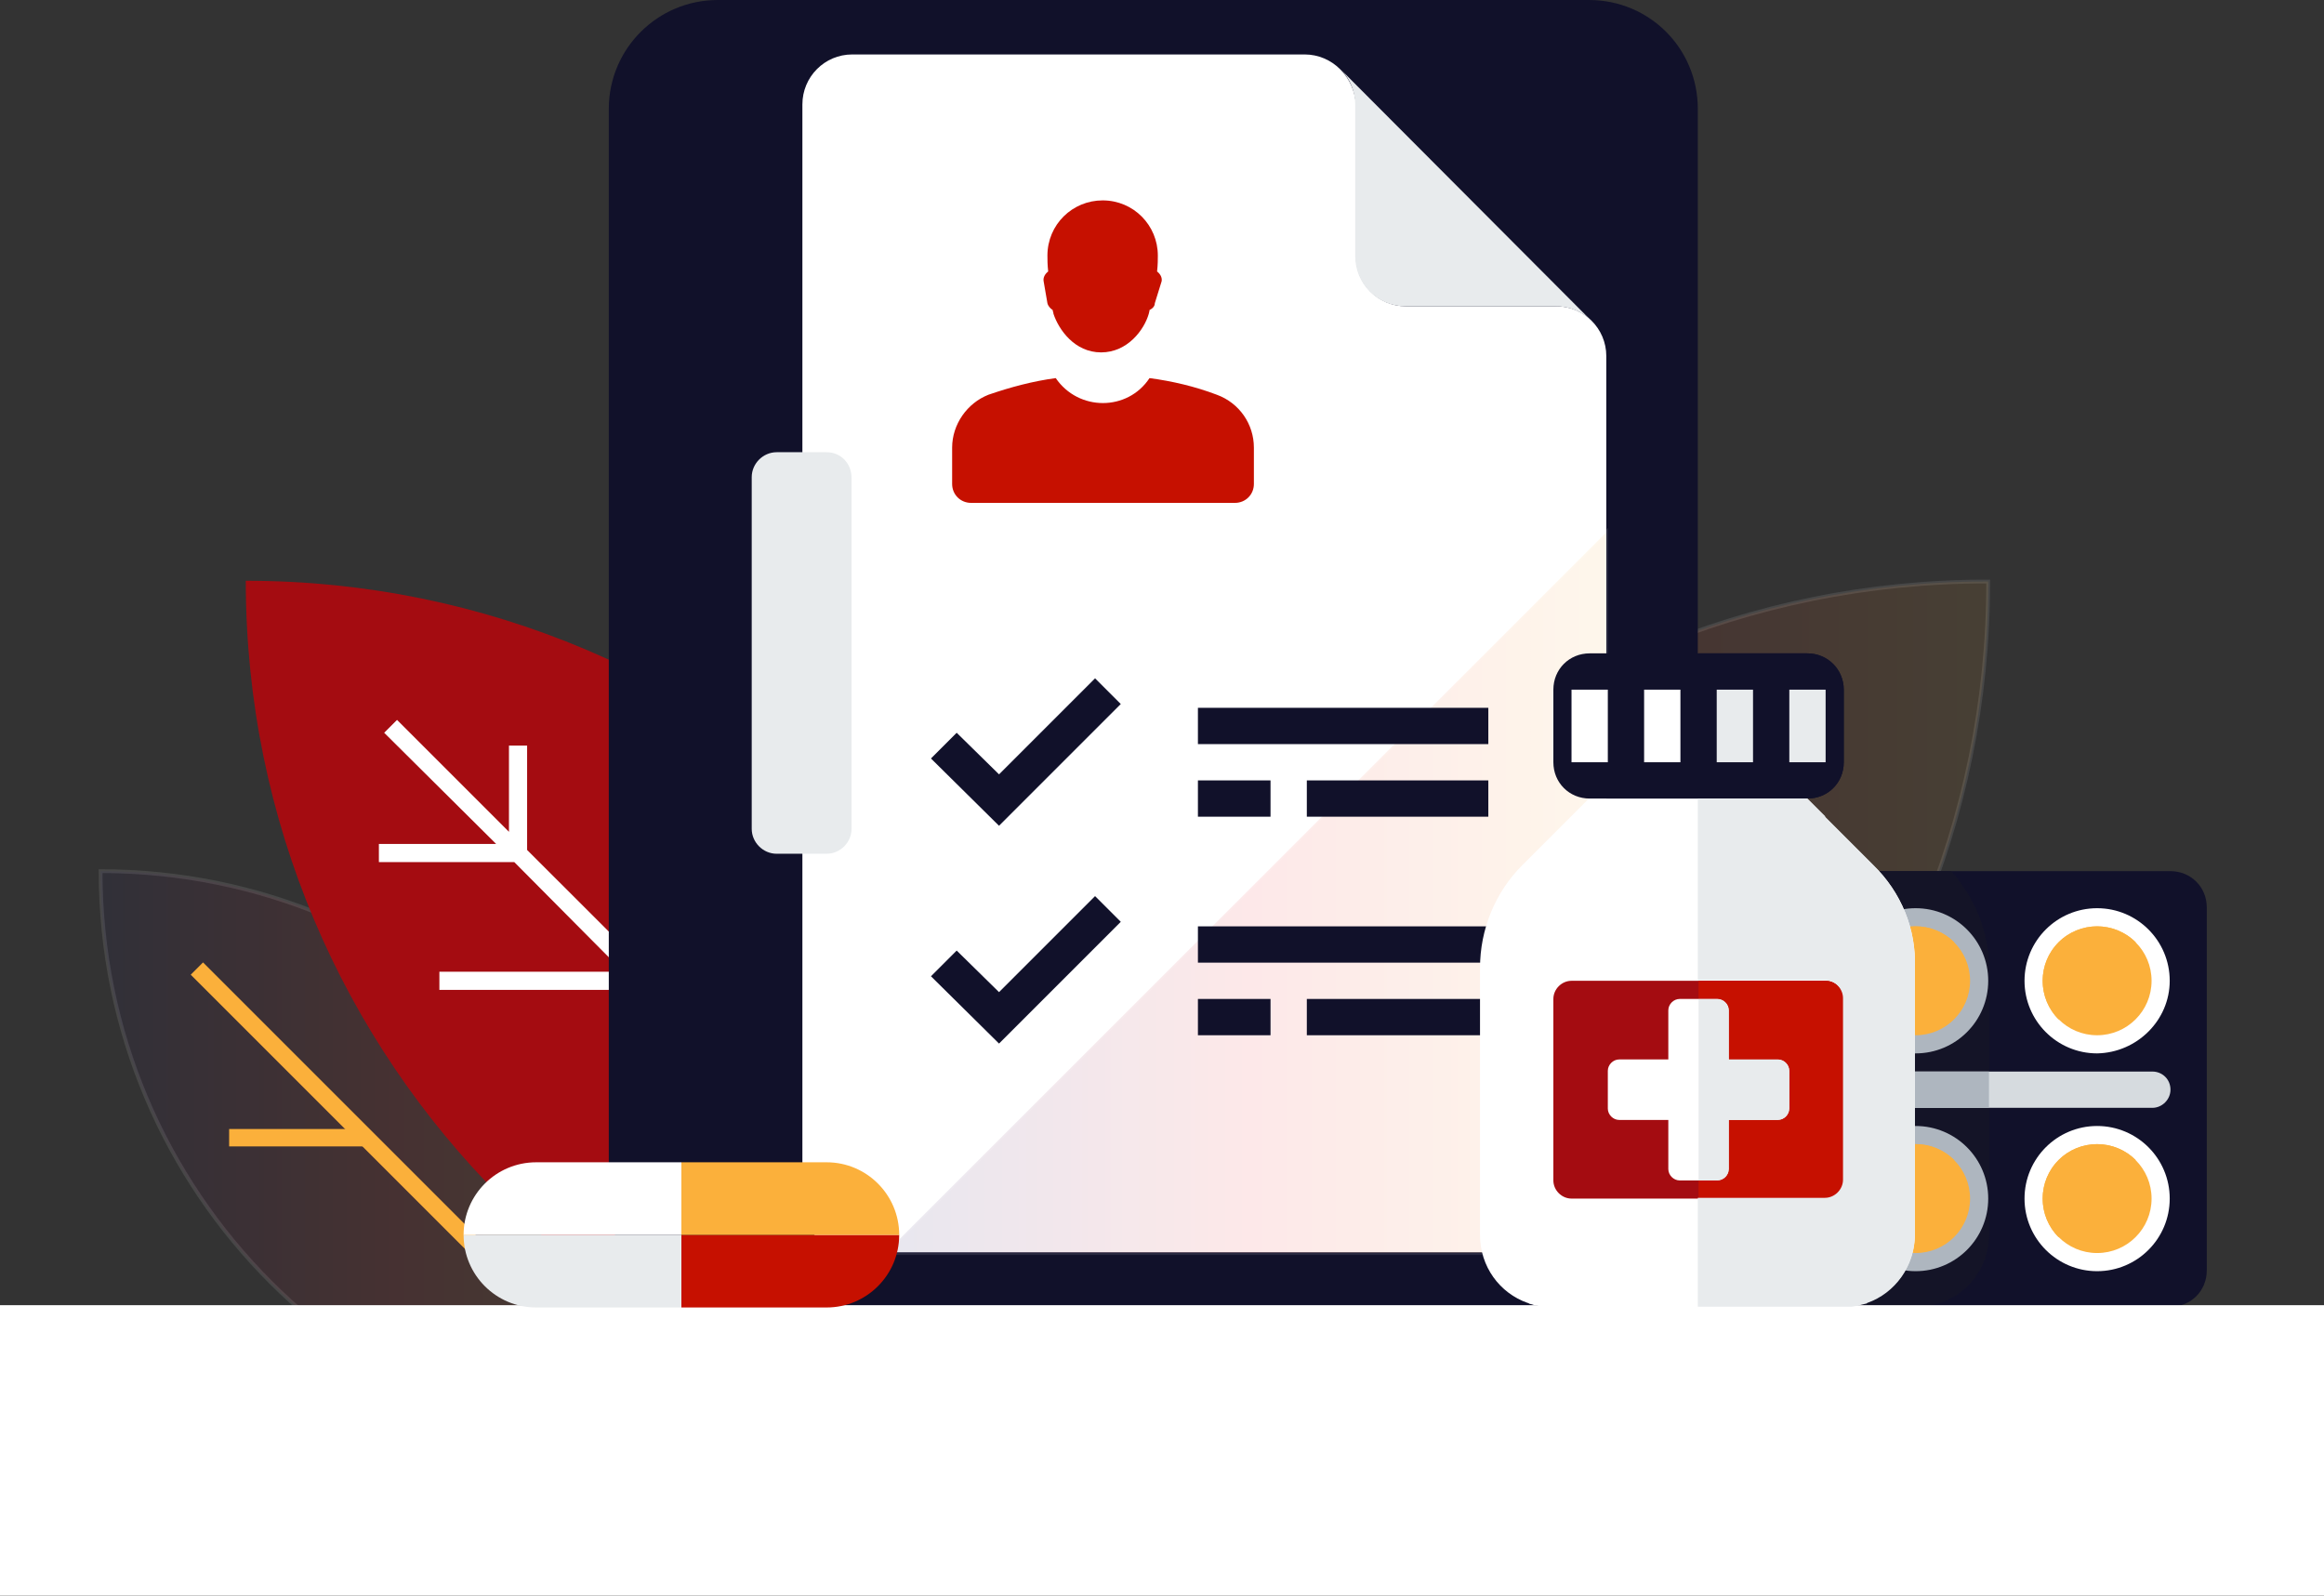 <?xml version="1.0" encoding="utf-8"?>
<!-- Generator: Adobe Illustrator 23.0.4, SVG Export Plug-In . SVG Version: 6.00 Build 0)  -->
<svg version="1.1" id="_x2014_ÎÓÈ_x5F_1" xmlns="http://www.w3.org/2000/svg" xmlns:xlink="http://www.w3.org/1999/xlink"
	 x="0px" y="0px" width="307.3px" height="211px" viewBox="0 0 307.3 211" style="enable-background:new 0 0 307.3 211;"
	 xml:space="preserve">
<rect x="0" y="0" width="307.3" height="211" fill="#333333" stroke="none"/>
<style type="text/css">
	.st0{opacity:0.1;fill:url(#SVGID_1_);stroke:#FFFFFF;stroke-width:0.5;stroke-miterlimit:10;}
	.st1{fill:#FBB03B;}
	.st2{fill:#A40C11;}
	.st3{fill:#FFFFFF;}
	.st4{opacity:0.1;fill:url(#SVGID_2_);stroke:#FFFFFF;stroke-width:0.5;stroke-miterlimit:10;}
	.st5{fill:#11112A;}
	.st6{opacity:0.1;fill:url(#SVGID_3_);stroke:#FFFFFF;stroke-width:0.5;stroke-miterlimit:10;}
	.st7{fill:#E8EBED;}
	.st8{fill:#C61000;}
	.st9{fill:#141427;}
	.st10{fill:#E5E5E5;}
	.st11{fill:#AEB6BF;}
	.st12{fill:#4183D7;}
	.st13{fill:#D6DBDF;}
	.st14{fill:#8DB5E7;}
</style>
<g>
	<linearGradient id="SVGID_1_" gradientUnits="userSpaceOnUse" x1="13.273" y1="153.666" x2="90.106" y2="153.666">
		<stop  offset="0" style="stop-color:#1B1464"/>
		<stop  offset="0.5" style="stop-color:#ED1C24"/>
		<stop  offset="1" style="stop-color:#FBB03B"/>
	</linearGradient>
	<path class="st0" d="M13.3,115.2L13.3,115.2c42.4,0,76.8,34.4,76.8,76.8l0,0l0,0C47.7,192.1,13.3,157.7,13.3,115.2L13.3,115.2z"/>
	<g>
		
			<rect x="56.9" y="114.8" transform="matrix(0.707 -0.707 0.707 0.707 -96.171 87.96)" class="st1" width="2.3" height="90.5"/>
	</g>
	<g>
		<rect x="30.3" y="149.3" class="st1" width="18.2" height="2.3"/>
	</g>
	<g>
		<path class="st2" d="M32.5,76.8L32.5,76.8c63.7,0,115.2,51.6,115.2,115.2l0,0l0,0C84.1,192.1,32.5,140.5,32.5,76.8L32.5,76.8z"/>
		<polygon class="st3" points="148.6,191.2 69.7,112.4 69.7,98.6 67.3,98.6 67.3,110 52.5,95.2 50.8,96.9 65.6,111.6 50.1,111.6 
			50.1,114 68,114 82.4,128.5 58.1,128.5 58.1,130.9 84.8,130.9 146.9,192.9 		"/>
	</g>
	<linearGradient id="SVGID_2_" gradientUnits="userSpaceOnUse" x1="147.73" y1="134.458" x2="262.98" y2="134.458">
		<stop  offset="0" style="stop-color:#1B1464"/>
		<stop  offset="0.5" style="stop-color:#ED1C24"/>
		<stop  offset="1" style="stop-color:#FBB03B"/>
	</linearGradient>
	<path class="st4" d="M147.7,192.1L147.7,192.1c63.7,0,115.2-51.6,115.2-115.2l0,0l0,0C199.3,76.8,147.7,128.4,147.7,192.1
		L147.7,192.1z"/>
	<g>
		<path class="st5" d="M94.9,0h115.2c8,0,14.4,6.4,14.4,14.4v144.1c0,8-6.4,14.4-14.4,14.4H94.9c-8,0-14.4-6.4-14.4-14.4V14.4
			C80.5,6.4,87,0,94.9,0z"/>
		<path class="st3" d="M172.5,7.2h-59.8c-3.7,0-6.6,3-6.6,6.6V159c0,3.7,3,6.6,6.6,6.6h93.1c3.7,0,6.6-3,6.6-6.6V47.1
			c0-3.7-3-6.6-6.6-6.6h-19.9c-3.7,0-6.6-3-6.6-6.6V13.9C179.1,10.2,176.2,7.2,172.5,7.2z"/>
		<linearGradient id="SVGID_3_" gradientUnits="userSpaceOnUse" x1="117.071" y1="118.02" x2="212.373" y2="118.02">
			<stop  offset="0" style="stop-color:#1B1464"/>
			<stop  offset="0.5" style="stop-color:#ED1C24"/>
			<stop  offset="1" style="stop-color:#FBB03B"/>
		</linearGradient>
		<path class="st6" d="M117.1,165.7h88.7c3.7,0,6.6-3,6.6-6.6V70.4L117.1,165.7z"/>
		<path class="st7" d="M210.4,42.4c-1.2-1.2-2.9-1.9-4.7-1.9h-19.9c-3.7,0-6.6-3-6.6-6.6V13.9c0-1.8-0.7-3.5-1.9-4.7L210.4,42.4z"/>
		<g>
			<path class="st8" d="M125.9,59.2V64c0,1.4,1.1,2.5,2.5,2.5h34.9c1.4,0,2.5-1.1,2.5-2.5v-4.8c0-3.1-1.9-5.9-4.9-7
				c-2.9-1.1-5.9-1.8-8.9-2.2c-2.9,4.4-9.4,4.4-12.4,0c-3,0.4-6,1.2-8.9,2.2C127.9,53.3,125.9,56.1,125.9,59.2z M153.6,37.2
				c0.1-0.5-0.2-1-0.6-1.3c0.1-0.9,0.1-1.6,0.1-2.1c0-4-3.2-7.3-7.3-7.3c-4,0-7.3,3.2-7.3,7.3c0,0.5,0,1.2,0.1,2.1
				c-0.4,0.3-0.7,0.8-0.6,1.3l0.5,2.9c0.1,0.4,0.4,0.7,0.7,0.9c0,0.2,0.1,0.3,0.1,0.5c0.7,2.1,2.8,5.1,6.3,5.1c3.5,0,5.7-3,6.3-5.1
				c0-0.1,0.1-0.3,0.1-0.5c0.4-0.2,0.7-0.5,0.7-0.9L153.6,37.2z"/>
		</g>
		<g>
			<g>
				<polygon class="st5" points="132.1,109.2 123.1,100.3 126.5,96.9 132.1,102.4 144.8,89.7 148.2,93.1 				"/>
			</g>
			<g>
				<rect x="158.4" y="103.2" class="st5" width="9.6" height="4.8"/>
			</g>
			<g>
				<rect x="158.4" y="93.6" class="st5" width="38.4" height="4.8"/>
			</g>
			<g>
				<rect x="172.8" y="103.2" class="st5" width="24" height="4.8"/>
			</g>
			<g>
				<polygon class="st5" points="132.1,138 123.1,129.1 126.5,125.7 132.1,131.2 144.8,118.5 148.2,121.9 				"/>
			</g>
			<g>
				<rect x="158.4" y="132.1" class="st5" width="9.6" height="4.8"/>
			</g>
			<g>
				<rect x="158.4" y="122.5" class="st5" width="38.4" height="4.8"/>
			</g>
			<g>
				<rect x="172.8" y="132.1" class="st5" width="24" height="4.8"/>
			</g>
		</g>
		<path class="st7" d="M109.3,59.8h-6.6c-1.8,0-3.3,1.5-3.3,3.3v46.5c0,1.8,1.5,3.3,3.3,3.3h6.6c1.8,0,3.3-1.5,3.3-3.3V63.2
			C112.6,61.3,111.2,59.8,109.3,59.8z"/>
	</g>
	<g>
		<path class="st5" d="M219.8,115.2H287c2.7,0,4.8,2.1,4.8,4.8v48c0,2.7-2.1,4.8-4.8,4.8h-67.2c-2.7,0-4.8-2.1-4.8-4.8v-48
			C215,117.4,217.1,115.2,219.8,115.2z"/>
		<path class="st9" d="M263,163.3V128c0-4.7-1.8-9.2-5-12.8h-38.3c-2.7,0-4.8,2.1-4.8,4.8v48c0,2.7,2.1,4.8,4.8,4.8h33.6
			C258.7,172.9,263,168.6,263,163.3z"/>
		<circle class="st10" cx="229.3" cy="158.5" r="9.6"/>
		<circle class="st11" cx="253.3" cy="158.5" r="9.6"/>
		<path class="st3" d="M286.9,158.5c0-5.3-4.3-9.6-9.6-9.6c-5.3,0-9.6,4.3-9.6,9.6s4.3,9.6,9.6,9.6
			C282.6,168.1,286.9,163.8,286.9,158.5z"/>
		<circle class="st12" cx="229.3" cy="158.5" r="7.2"/>
		<circle class="st1" cx="253.3" cy="158.5" r="7.2"/>
		<circle class="st1" cx="277.3" cy="158.5" r="7.2"/>
		<circle class="st10" cx="229.3" cy="129.7" r="9.6"/>
		<circle class="st11" cx="253.3" cy="129.7" r="9.6"/>
		<path class="st3" d="M286.9,129.7c0-5.3-4.3-9.6-9.6-9.6c-5.3,0-9.6,4.3-9.6,9.6s4.3,9.6,9.6,9.6
			C282.6,139.2,286.9,134.9,286.9,129.7z"/>
		<circle class="st12" cx="229.3" cy="129.7" r="7.2"/>
		<circle class="st1" cx="253.3" cy="129.7" r="7.2"/>
		<circle class="st1" cx="277.3" cy="129.7" r="7.2"/>
		<path class="st13" d="M284.6,141.7h-62.4c-1.3,0-2.4,1.1-2.4,2.4l0,0c0,1.3,1.1,2.4,2.4,2.4h62.4c1.3,0,2.4-1.1,2.4-2.4l0,0
			C287,142.7,285.9,141.7,284.6,141.7z"/>
		<path class="st1" d="M282.4,153.4c-2.8-2.8-7.4-2.8-10.2,0c-2.8,2.8-2.8,7.4,0,10.2L282.4,153.4z"/>
		<path class="st1" d="M258.4,153.4c-2.8-2.8-7.4-2.8-10.2,0c-2.8,2.8-2.8,7.4,0,10.2L258.4,153.4z"/>
		<path class="st14" d="M234.4,153.4c-2.8-2.8-7.4-2.8-10.2,0c-2.8,2.8-2.8,7.4,0,10.2L234.4,153.4z"/>
		<path class="st1" d="M282.4,124.6c-2.8-2.8-7.4-2.8-10.2,0c-2.8,2.8-2.8,7.4,0,10.2L282.4,124.6z"/>
		<path class="st1" d="M258.4,124.6c-2.8-2.8-7.4-2.8-10.2,0c-2.8,2.8-2.8,7.4,0,10.2L258.4,124.6z"/>
		<path class="st14" d="M234.4,124.6c-2.8-2.8-7.4-2.8-10.2,0c-2.8,2.8-2.8,7.4,0,10.2L234.4,124.6z"/>
		<path class="st11" d="M219.8,144.1c0,1.3,1.1,2.4,2.4,2.4H263v-4.8h-40.8C220.8,141.7,219.8,142.7,219.8,144.1z"/>
		<circle class="st1" cx="277.3" cy="158.5" r="4.8"/>
		<circle class="st1" cx="277.3" cy="129.7" r="4.8"/>
	</g>
	<rect y="172.6" class="st3" width="307.3" height="38.4"/>
	<g>
		<path class="st7" d="M61.3,163.3c0,5.3,4.3,9.6,9.6,9.6h19.2v-9.6H61.3z"/>
		<path class="st8" d="M90.1,172.9h19.2c5.3,0,9.6-4.3,9.6-9.6H90.1V172.9z"/>
		<path class="st3" d="M90.1,153.7H70.9c-5.3,0-9.6,4.3-9.6,9.6h28.8V153.7z"/>
		<path class="st1" d="M109.3,153.7H90.1v9.6h28.8C118.9,158,114.6,153.7,109.3,153.7z"/>
	</g>
	<g>
		<path class="st3" d="M247.7,114.4l-8.8-8.8h-14.4h-13.7h-0.7l-8.8,8.8c-3.6,3.6-5.6,8.5-5.6,13.6v35.3c0,4.2,2.6,7.7,6.3,9
			c0.1,0,0.1,0,0.2,0.1c0.1,0,0.3,0.1,0.4,0.1c0.2,0.1,0.4,0.1,0.5,0.1c0.1,0,0.2,0,0.3,0.1c0.2,0,0.5,0.1,0.7,0.1
			c0.1,0,0.2,0,0.2,0c0.3,0,0.6,0,0.9,0h19.2h19.2c5.3,0,9.6-4.3,9.6-9.6V128C253.4,122.9,251.4,118,247.7,114.4z"/>
		<path class="st5" d="M239,86.4h-28.8c-2.7,0-4.8,2.1-4.8,4.8v9.6c0,2.7,2.1,4.8,4.8,4.8H239c2.7,0,4.8-2.1,4.8-4.8v-9.6
			C243.8,88.6,241.6,86.4,239,86.4z"/>
		<path class="st2" d="M241.4,129.7h-33.6c-1.3,0-2.4,1.1-2.4,2.4v24c0,1.3,1.1,2.4,2.4,2.4h33.6c1.3,0,2.4-1.1,2.4-2.4v-24
			C243.8,130.7,242.7,129.7,241.4,129.7z"/>
		<path class="st5" d="M239,105.6c2.7,0,4.8-2.1,4.8-4.8v-9.6c0-2.7-2.1-4.8-4.8-4.8h-14.4v19.2H239z"/>
		<g>
			<g>
				<rect x="236.6" y="91.2" class="st7" width="4.8" height="9.6"/>
			</g>
			<g>
				<rect x="227" y="91.2" class="st7" width="4.8" height="9.6"/>
			</g>
			<g>
				<rect x="217.4" y="91.2" class="st3" width="4.8" height="9.6"/>
			</g>
			<g>
				<rect x="207.8" y="91.2" class="st3" width="4.8" height="9.6"/>
			</g>
		</g>
		<path class="st3" d="M235.1,140.1h-6.5v-6.5c0-0.8-0.7-1.5-1.5-1.5h-5c-0.8,0-1.5,0.7-1.5,1.5v6.5h-6.5c-0.8,0-1.5,0.7-1.5,1.5v5
			c0,0.8,0.7,1.5,1.5,1.5h6.5v6.5c0,0.8,0.7,1.5,1.5,1.5h5c0.8,0,1.5-0.7,1.5-1.5v-6.5h6.5c0.8,0,1.5-0.7,1.5-1.5v-5
			C236.6,140.7,235.9,140.1,235.1,140.1z"/>
		<path class="st8" d="M227.1,132.1c0.8,0,1.5,0.7,1.5,1.5v6.5h6.5c0.8,0,1.5,0.7,1.5,1.5v5c0,0.8-0.7,1.5-1.5,1.5h-6.5v6.5
			c0,0.8-0.7,1.5-1.5,1.5h-2.5v2.4h16.8c1.3,0,2.4-1.1,2.4-2.4v-24c0-1.3-1.1-2.4-2.4-2.4h-16.8v2.4H227.1z"/>
		<polygon class="st7" points="239,105.6 224.6,105.6 224.6,108 241.4,108 		"/>
		<g>
			<path class="st7" d="M228.6,154.6v-6.5h6.5c0.8,0,1.5-0.7,1.5-1.5v-5c0-0.8-0.7-1.5-1.5-1.5h-6.5v-6.5c0-0.8-0.7-1.5-1.5-1.5
				h-2.5v24h2.5C227.9,156.1,228.6,155.4,228.6,154.6z"/>
			<path class="st7" d="M247.7,114.4l-8.8-8.8h-14.4V128v1.6h16.8c1.3,0,2.4,1.1,2.4,2.4v24c0,1.3-1.1,2.4-2.4,2.4h-16.8v9.6v4.8
				h19.2c0.3,0,0.6,0,0.9,0c0.1,0,0.2,0,0.2,0c0.2,0,0.5-0.1,0.7-0.1c0.1,0,0.2,0,0.3-0.1c0.2,0,0.4-0.1,0.5-0.1
				c0.1,0,0.3-0.1,0.4-0.1c0.1,0,0.1,0,0.2-0.1c3.7-1.3,6.3-4.9,6.3-9V128C253.4,122.9,251.4,118,247.7,114.4z"/>
		</g>
	</g>
</g>
</svg>

